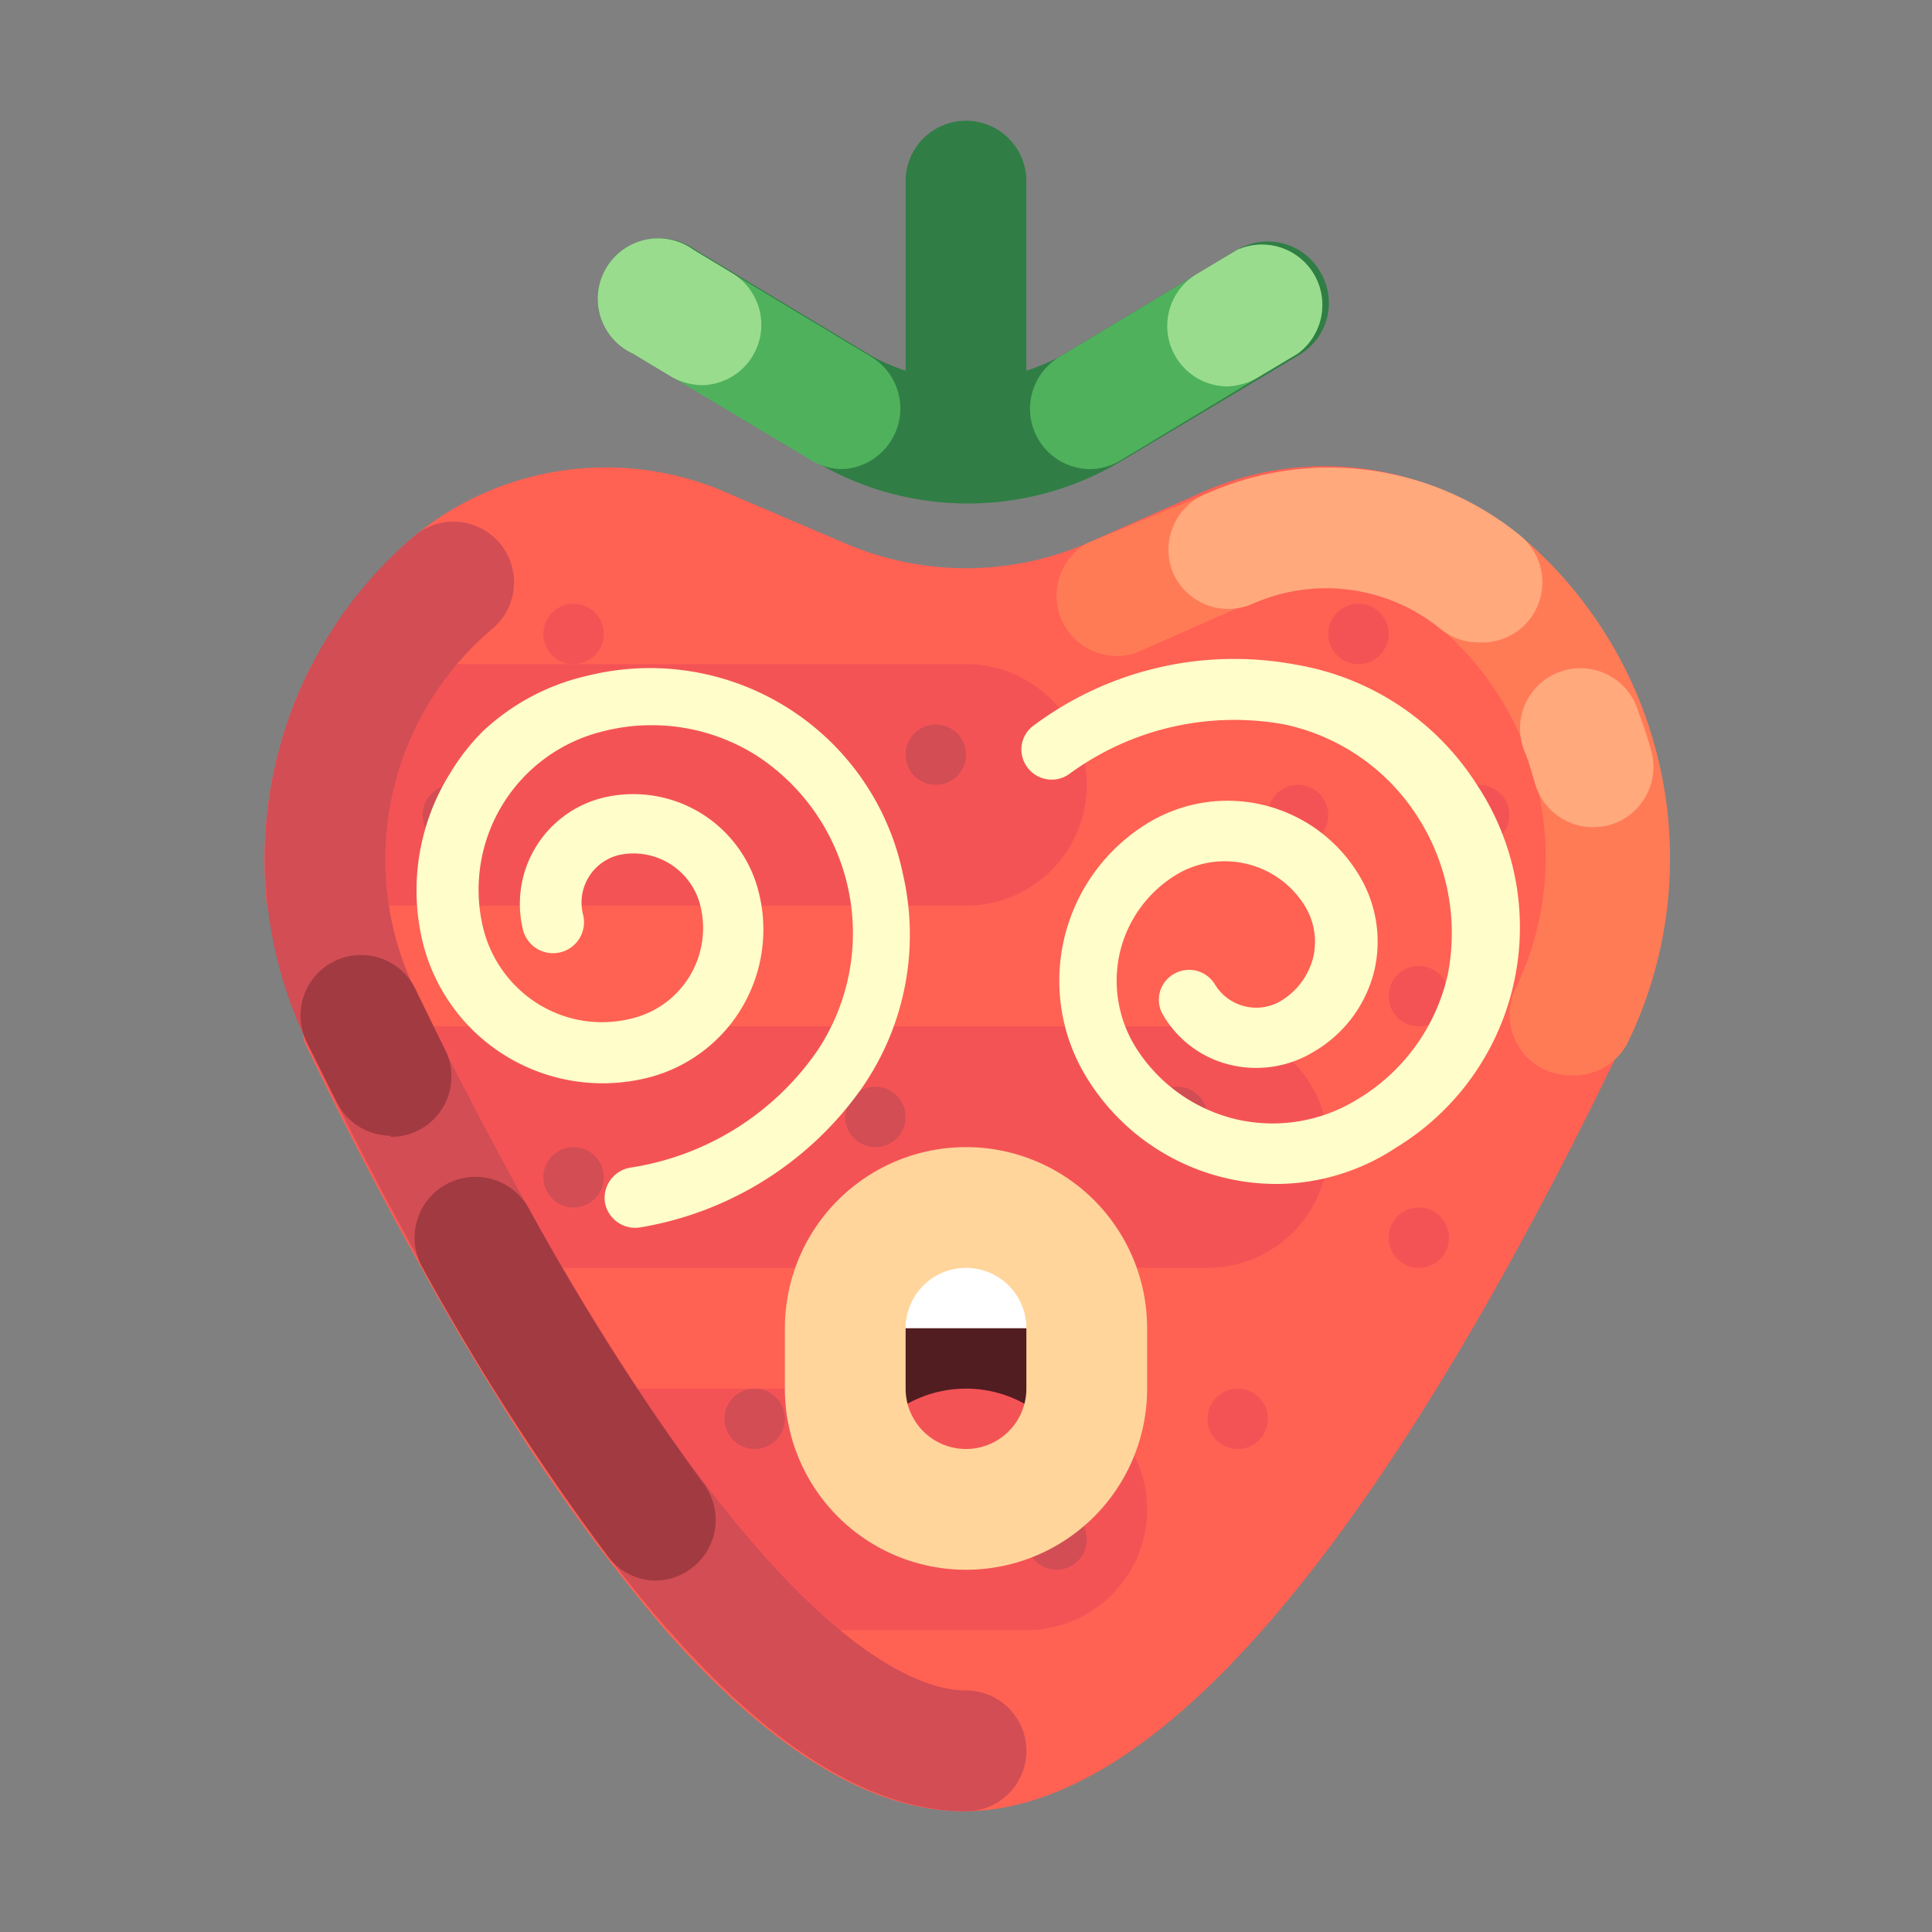 <?xml version="1.0" encoding="UTF-8" standalone="no"?> <svg xmlns="http://www.w3.org/2000/svg" viewBox="0 0 32 32"><rect x="0" y="0" width="32" height="32" fill="#808080" stroke="none"/><defs><style>.cls-1{fill:#307e45;}.cls-2{fill:#4fb15c;}.cls-3{fill:#9adc8e;}.cls-4{fill:#ff6153;}.cls-5{fill:#f45356;}.cls-6{fill:#d24d54;}.cls-7{fill:#ff7b56;}.cls-8{fill:#ffa97d;}.cls-9{fill:#a23a41;}.cls-10{fill:#511d21;}.cls-11{fill:#fff;}.cls-12{fill:#ffd59b;}.cls-13{fill:#fffeca;}</style></defs><title>strawberry dizzy</title><g id="strawberry_dizzy" data-name="strawberry dizzy"><path class="cls-1" d="M21.86,4.49a1,1,0,0,0-1.37-.35L17.55,5.91a3.76,3.76,0,0,1-.55.23V3a1,1,0,0,0-2,0V6.14a3.65,3.65,0,0,1-.54-.23L11.52,4.14a1,1,0,1,0-1,1.72l2.94,1.76a4.95,4.95,0,0,0,5.14,0l2.95-1.76A1,1,0,0,0,21.86,4.49Z"/><path class="cls-2" d="M18.06,7.77a1,1,0,0,1-.86-.49,1,1,0,0,1,.35-1.37l2.94-1.77a1,1,0,0,1,1,1.72L18.57,7.62A1,1,0,0,1,18.06,7.77Z"/><path class="cls-2" d="M13.94,7.77a1,1,0,0,1-.51-.15L10.49,5.86a1,1,0,1,1,1-1.72l2.94,1.77a1,1,0,0,1,.34,1.37A1,1,0,0,1,13.94,7.77Z"/><path class="cls-3" d="M20.33,6.4a1,1,0,0,1-.85-.48,1,1,0,0,1,.34-1.38l.67-.4a1,1,0,0,1,1,1.72l-.67.4A1.07,1.07,0,0,1,20.33,6.4Z"/><path class="cls-3" d="M11.63,6.38a1.06,1.06,0,0,1-.51-.14l-.63-.38a1,1,0,1,1,1-1.72l.63.38a1,1,0,0,1-.52,1.86Z"/><path class="cls-4" d="M27,17a1.89,1.89,0,0,1-.11.25c-.65,1.36-1.3,2.61-1.93,3.75-3.33,6-6.35,9-9,9-1.53,0-3.17-1-4.94-3a30.51,30.51,0,0,1-2.87-4c-.39-.62-.78-1.29-1.17-2-.64-1.14-1.29-2.39-1.94-3.75A2.72,2.72,0,0,1,5,17a6.94,6.94,0,0,1-.55-2,7.08,7.08,0,0,1,.75-4A7,7,0,0,1,6.86,8.88a5,5,0,0,1,5.2-.71L14,9a5.07,5.07,0,0,0,4,0l1.92-.85a5,5,0,0,1,5.2.71A7,7,0,0,1,27,17Z"/><path class="cls-5" d="M18,13a2,2,0,0,1-2,2H4.42a7.08,7.08,0,0,1,.75-4H16A2,2,0,0,1,18,13Z"/><path class="cls-5" d="M22,19a2,2,0,0,1-2,2H7c-.64-1.14-1.29-2.39-1.94-3.75A2.72,2.72,0,0,1,5,17H20A2,2,0,0,1,22,19Z"/><path class="cls-5" d="M19,25a2,2,0,0,1-2,2H11.06a30.51,30.51,0,0,1-2.87-4H17A2,2,0,0,1,19,25Z"/><circle class="cls-5" cx="21.5" cy="13.5" r="0.5"/><circle class="cls-5" cx="22.5" cy="10.5" r="0.5"/><circle class="cls-5" cx="9.5" cy="10.5" r="0.5"/><circle class="cls-5" cx="19.5" cy="11.5" r="0.5"/><circle class="cls-5" cx="24.5" cy="13.5" r="0.5"/><circle class="cls-5" cx="23.5" cy="20.5" r="0.5"/><circle class="cls-5" cx="20.5" cy="23.5" r="0.5"/><circle class="cls-5" cx="23.5" cy="16.5" r="0.5"/><circle class="cls-6" cx="15.5" cy="12.5" r="0.5"/><circle class="cls-6" cx="9.5" cy="19.5" r="0.5"/><circle class="cls-6" cx="7.5" cy="13.5" r="0.5"/><circle class="cls-6" cx="14.5" cy="18.5" r="0.5"/><circle class="cls-6" cx="19.5" cy="18.5" r="0.5"/><circle class="cls-6" cx="12.5" cy="23.5" r="0.5"/><circle class="cls-6" cx="17.5" cy="25.5" r="0.5"/><path class="cls-6" d="M16,30c-3.15,0-6.82-4.29-10.92-12.75A7,7,0,0,1,6.86,8.88a1,1,0,0,1,1.3,1.53,5,5,0,0,0-1.28,6C12,26.87,15,28,16,28a1,1,0,0,1,0,2Z"/><path class="cls-7" d="M26,17.81a1,1,0,0,1-.43-.1,1,1,0,0,1-.47-1.33,5,5,0,0,0-1.27-6,3,3,0,0,0-3.1-.41l-1.93.85A1,1,0,0,1,18,9L20,8.17a5,5,0,0,1,5.19.71,7,7,0,0,1,1.78,8.37A1,1,0,0,1,26,17.81Z"/><path class="cls-8" d="M24.49,10.64a1,1,0,0,1-.64-.23,3,3,0,0,0-3.1-.41,1,1,0,0,1-1.32-.51A1,1,0,0,1,20,8.17a5,5,0,0,1,5.19.71,1,1,0,0,1,.12,1.41A1,1,0,0,1,24.49,10.64Z"/><path class="cls-8" d="M26.42,13.7a1,1,0,0,1-1-.74c-.05-.16-.09-.32-.15-.47a1,1,0,1,1,1.87-.69c.08.21.15.42.21.64a1,1,0,0,1-.71,1.23A1.15,1.15,0,0,1,26.42,13.7Z"/><path class="cls-9" d="M6.47,18.81a1,1,0,0,1-.89-.55l-.5-1a1,1,0,0,1,1.8-.88c.16.33.32.66.49,1a1,1,0,0,1-.9,1.45Z"/><path class="cls-9" d="M10.87,26.18a1,1,0,0,1-.8-.4A40.63,40.63,0,0,1,7,21a1,1,0,0,1,1.75-1,40.48,40.48,0,0,0,2.9,4.57,1,1,0,0,1-.19,1.4A1,1,0,0,1,10.87,26.18Z"/><path class="cls-10" d="M16,25a2,2,0,0,1-2-2V22a2,2,0,0,1,4,0v1A2,2,0,0,1,16,25Z"/><path class="cls-11" d="M16,20a2,2,0,0,0-2,2h4A2,2,0,0,0,16,20Z"/><path class="cls-5" d="M16,23a2,2,0,0,0-2,2h4A2,2,0,0,0,16,23Z"/><path class="cls-12" d="M16,26a3,3,0,0,1-3-3V22a3,3,0,0,1,6,0v1A3,3,0,0,1,16,26Zm0-5a1,1,0,0,0-1,1v1a1,1,0,0,0,2,0V22A1,1,0,0,0,16,21Z"/><path class="cls-13" d="M21.15,19.61A3.69,3.69,0,0,1,18,17.85a3.06,3.06,0,0,1,1-4.21,2.54,2.54,0,0,1,3.5.84,2.12,2.12,0,0,1,.26,1.61,2.14,2.14,0,0,1-1,1.33,1.83,1.83,0,0,1-1.37.22,1.76,1.76,0,0,1-1.12-.82.49.49,0,0,1,.16-.68.5.5,0,0,1,.69.16.8.8,0,0,0,1.11.27,1.18,1.18,0,0,0,.52-.71,1.14,1.14,0,0,0-.14-.86,1.56,1.56,0,0,0-2.13-.51,2.06,2.06,0,0,0-.93,1.28,2.09,2.09,0,0,0,.25,1.56,2.7,2.7,0,0,0,1.68,1.21,2.67,2.67,0,0,0,2-.33,3.23,3.23,0,0,0,1.5-2.07,3.56,3.56,0,0,0-.48-2.58A3.47,3.47,0,0,0,21.28,12a4.62,4.62,0,0,0-3.57.82.5.5,0,0,1-.7-.12.49.49,0,0,1,.12-.69,5.55,5.55,0,0,1,4.34-1,4.42,4.42,0,0,1,3,2,4.27,4.27,0,0,1-1.35,6A3.6,3.6,0,0,1,21.15,19.61Z"/><path class="cls-13" d="M8,12.11a3.57,3.57,0,0,0-.54.69A3.66,3.66,0,0,0,7,15.6a3.07,3.07,0,0,0,3.69,2.26,2.53,2.53,0,0,0,1.88-3.07A2.14,2.14,0,0,0,10,13.21a1.81,1.81,0,0,0-1.34,2.18.5.5,0,1,0,1-.23.81.81,0,0,1,.6-1A1.14,1.14,0,0,1,11.6,15a1.54,1.54,0,0,1-1.14,1.87,2,2,0,0,1-1.56-.25A2.06,2.06,0,0,1,8,15.36a2.7,2.7,0,0,1,2-3.25,3.25,3.25,0,0,1,2.54.41,3.51,3.51,0,0,1,1,4.88,4.61,4.61,0,0,1-3.1,1.94.51.51,0,0,0-.42.58.51.51,0,0,0,.58.41A5.62,5.62,0,0,0,14.29,18a4.45,4.45,0,0,0,.67-3.5,4.28,4.28,0,0,0-5.22-3.31A3.74,3.74,0,0,0,8,12.11Z"/></g></svg>